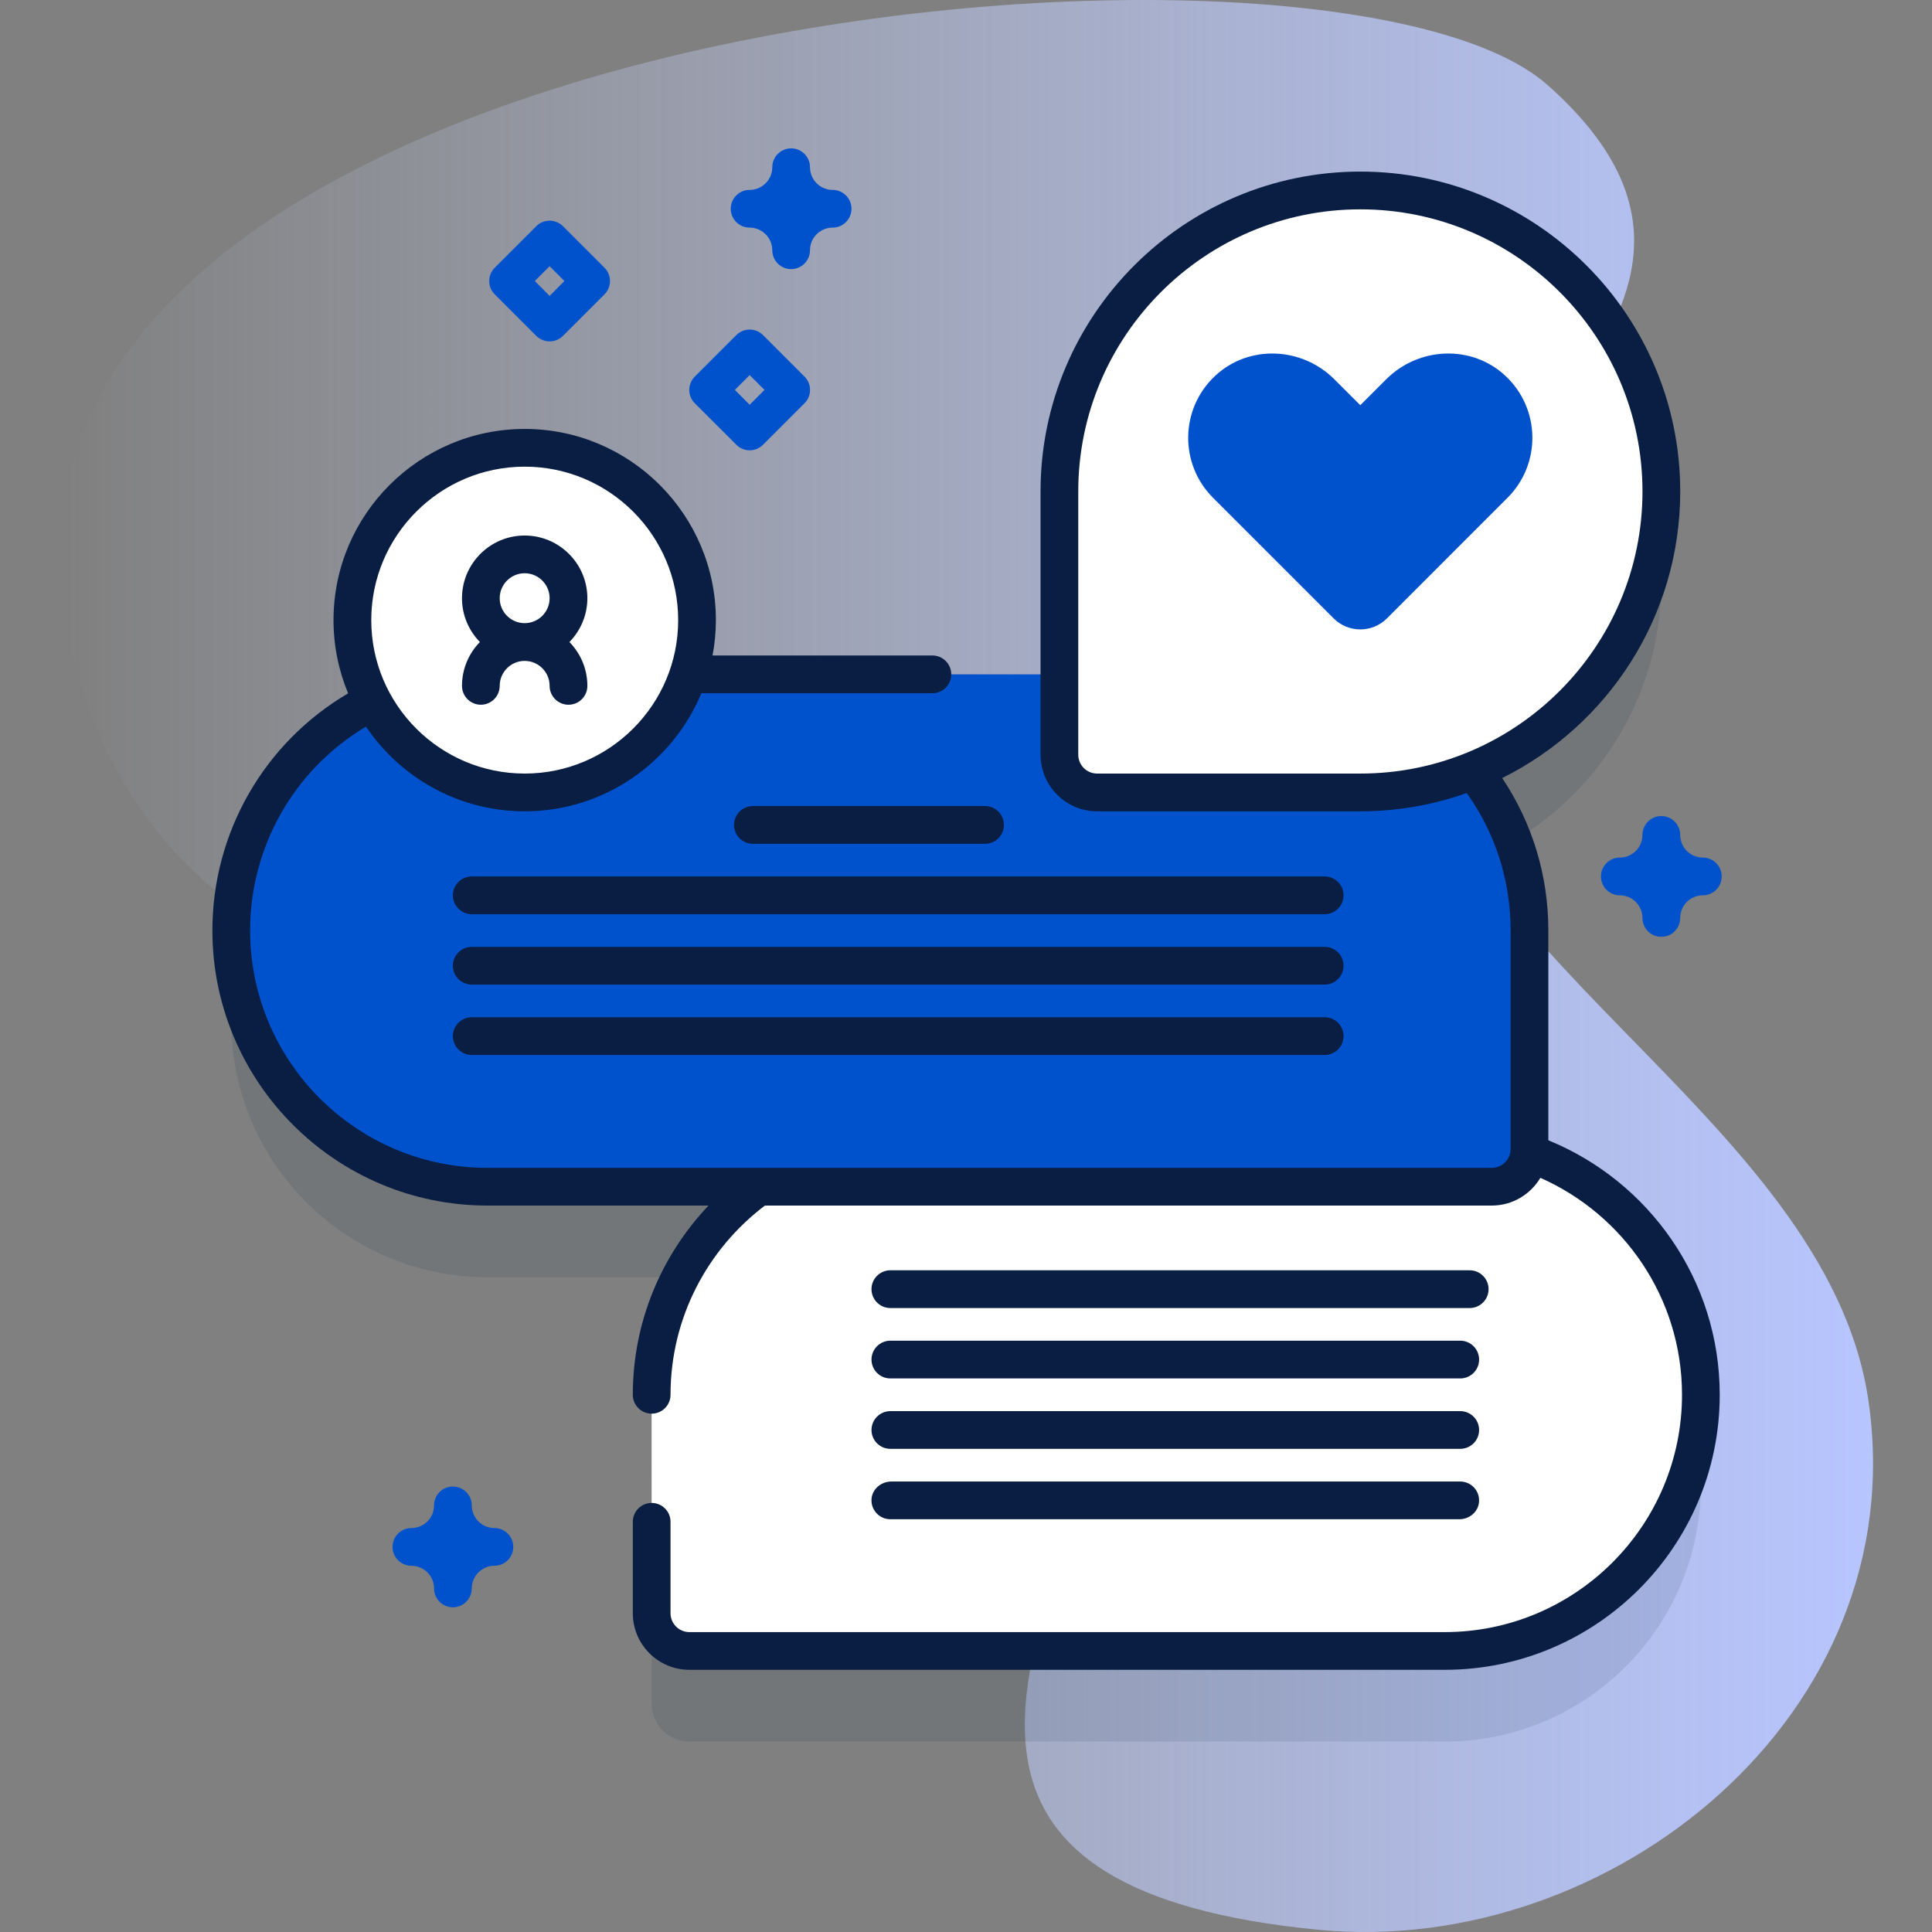 <svg width="48" height="48" viewBox="0 0 48 48" fill="none" xmlns="http://www.w3.org/2000/svg">
<rect x="0" y="0" width="48" height="48" fill="#808080" stroke="none"/>
<g clip-path="url(#clip0)">
<path d="M1.943 16.834C4.405 24.804 12.047 25.178 19.018 25.605C41.974 27.009 13.111 46.06 32.771 47.946C40.002 48.639 47.563 42.606 46.42 34.794C45.379 27.68 35.062 23.443 35.057 16.796C35.053 11.551 44.794 7.757 38.457 2.119C32.809 -2.908 -3.062 0.629 1.943 16.834Z" fill="url(#paint0_linear)"/>
<path opacity="0.1" d="M37.993 30.895C37.997 30.863 37.999 30.829 37.999 30.796V25.369C37.999 23.864 37.475 22.482 36.602 21.392C39.342 20.282 41.275 17.598 41.275 14.46C41.275 10.33 37.927 6.982 33.797 6.982C29.667 6.982 26.319 10.33 26.319 14.46V19.004H17.099C17.239 18.58 17.317 18.128 17.317 17.657C17.317 15.292 15.4 13.376 13.035 13.376C10.671 13.376 8.754 15.292 8.754 17.657C8.754 18.387 8.938 19.075 9.26 19.677C7.176 20.723 5.744 22.878 5.744 25.369C5.744 28.884 8.594 31.733 12.109 31.733H18.844C17.237 32.889 16.189 34.773 16.189 36.903V42.33C16.189 42.848 16.609 43.268 17.127 43.268H35.892C39.407 43.268 42.257 40.418 42.257 36.903C42.257 34.125 40.475 31.764 37.993 30.895Z" fill="#091E42"/>
<path d="M17.127 41.018H35.892C39.407 41.018 42.256 38.168 42.256 34.653C42.256 31.138 39.407 28.288 35.892 28.288H22.554C19.039 28.288 16.189 31.138 16.189 34.653V40.08C16.189 40.598 16.609 41.018 17.127 41.018Z" fill="white"/>
<path d="M22.121 32.498H36.514C36.773 32.498 36.983 32.288 36.983 32.029C36.983 31.77 36.773 31.56 36.514 31.56H22.121C21.862 31.56 21.652 31.77 21.652 32.029C21.652 32.288 21.862 32.498 22.121 32.498Z" fill="#091E42"/>
<path d="M22.121 34.247H36.279C36.538 34.247 36.748 34.037 36.748 33.778C36.748 33.519 36.538 33.309 36.279 33.309H22.121C21.862 33.309 21.652 33.519 21.652 33.778C21.652 34.037 21.862 34.247 22.121 34.247Z" fill="#091E42"/>
<path d="M22.121 35.996H36.279C36.538 35.996 36.748 35.786 36.748 35.528C36.748 35.269 36.538 35.059 36.279 35.059H22.121C21.862 35.059 21.652 35.269 21.652 35.528C21.652 35.787 21.862 35.996 22.121 35.996Z" fill="#091E42"/>
<path d="M22.12 37.745H36.259C36.504 37.745 36.722 37.566 36.745 37.323C36.772 37.043 36.553 36.808 36.279 36.808H22.145C21.898 36.808 21.675 36.988 21.653 37.235C21.629 37.512 21.848 37.745 22.12 37.745Z" fill="#091E42"/>
<path d="M37.061 29.483H12.109C8.594 29.483 5.744 26.634 5.744 23.119C5.744 19.604 8.594 16.754 12.109 16.754H31.634C35.149 16.754 37.999 19.603 37.999 23.119V28.546C37.999 29.064 37.579 29.483 37.061 29.483Z" fill="#0052CC"/>
<path d="M24.474 20.964H18.706C18.447 20.964 18.237 20.754 18.237 20.495C18.237 20.236 18.447 20.026 18.706 20.026H24.474C24.732 20.026 24.942 20.236 24.942 20.495C24.942 20.754 24.732 20.964 24.474 20.964Z" fill="#091E42"/>
<path d="M32.911 22.713H11.721C11.462 22.713 11.252 22.503 11.252 22.244C11.252 21.985 11.462 21.775 11.721 21.775H32.911C33.17 21.775 33.38 21.985 33.38 22.244C33.38 22.503 33.17 22.713 32.911 22.713Z" fill="#091E42"/>
<path d="M32.911 24.462H11.721C11.462 24.462 11.252 24.252 11.252 23.993C11.252 23.735 11.462 23.525 11.721 23.525H32.911C33.17 23.525 33.38 23.735 33.38 23.993C33.38 24.252 33.17 24.462 32.911 24.462Z" fill="#091E42"/>
<path d="M32.911 26.211H11.721C11.462 26.211 11.252 26.001 11.252 25.742C11.252 25.483 11.462 25.273 11.721 25.273H32.911C33.17 25.273 33.38 25.483 33.38 25.742C33.38 26.001 33.17 26.211 32.911 26.211Z" fill="#091E42"/>
<path d="M27.256 19.688H33.797C37.926 19.688 41.274 16.34 41.274 12.21C41.274 8.08 37.926 4.732 33.797 4.732C29.667 4.732 26.319 8.08 26.319 12.21V18.75C26.319 19.268 26.738 19.688 27.256 19.688Z" fill="white"/>
<path d="M37.399 9.335C36.563 8.556 35.247 8.616 34.439 9.424L33.796 10.067L33.152 9.424C32.345 8.616 31.029 8.556 30.193 9.335C29.315 10.152 29.297 11.527 30.137 12.367L33.133 15.363C33.499 15.729 34.093 15.729 34.459 15.363L37.454 12.367C38.295 11.527 38.277 10.152 37.399 9.335Z" fill="#0052CC"/>
<path d="M13.035 19.688C15.399 19.688 17.316 17.771 17.316 15.407C17.316 13.042 15.399 11.126 13.035 11.126C10.671 11.126 8.754 13.042 8.754 15.407C8.754 17.771 10.671 19.688 13.035 19.688Z" fill="white"/>
<path d="M11.923 15.951C11.648 16.232 11.478 16.616 11.478 17.04C11.478 17.299 11.688 17.509 11.946 17.509C12.205 17.509 12.415 17.299 12.415 17.04C12.415 16.698 12.693 16.42 13.035 16.42C13.377 16.42 13.655 16.698 13.655 17.04C13.655 17.299 13.865 17.509 14.124 17.509C14.383 17.509 14.593 17.299 14.593 17.04C14.593 16.616 14.422 16.232 14.147 15.951C14.422 15.67 14.593 15.286 14.593 14.862C14.593 14.004 13.894 13.305 13.035 13.305C12.176 13.305 11.478 14.004 11.478 14.862C11.478 15.286 11.648 15.67 11.923 15.951ZM13.655 14.862C13.655 15.204 13.377 15.482 13.035 15.482C12.693 15.482 12.415 15.204 12.415 14.862C12.415 14.521 12.693 14.242 13.035 14.242C13.377 14.242 13.655 14.521 13.655 14.862Z" fill="#091E42"/>
<path d="M18.625 11.188C18.505 11.188 18.385 11.142 18.294 11.05L17.262 10.019C17.079 9.836 17.079 9.539 17.262 9.356L18.294 8.325C18.477 8.142 18.773 8.142 18.957 8.325L19.988 9.356C20.171 9.539 20.171 9.836 19.988 10.019L18.957 11.05C18.865 11.142 18.745 11.188 18.625 11.188ZM18.257 9.687L18.625 10.056L18.994 9.687L18.625 9.319L18.257 9.687Z" fill="#0052CC"/>
<path d="M13.655 8.482C13.535 8.482 13.415 8.436 13.323 8.345L12.292 7.314C12.109 7.131 12.109 6.834 12.292 6.651L13.323 5.62C13.507 5.437 13.803 5.437 13.986 5.62L15.018 6.651C15.201 6.834 15.201 7.131 15.018 7.314L13.986 8.345C13.895 8.436 13.775 8.482 13.655 8.482ZM13.287 6.982L13.655 7.351L14.023 6.982L13.655 6.614L13.287 6.982Z" fill="#0052CC"/>
<path d="M11.252 39.933C10.993 39.933 10.784 39.723 10.784 39.464C10.784 39.154 10.531 38.901 10.221 38.901C9.962 38.901 9.752 38.691 9.752 38.433C9.752 38.174 9.962 37.964 10.221 37.964C10.531 37.964 10.784 37.712 10.784 37.401C10.784 37.142 10.993 36.933 11.252 36.933C11.511 36.933 11.721 37.142 11.721 37.401C11.721 37.712 11.973 37.964 12.284 37.964C12.542 37.964 12.752 38.174 12.752 38.433C12.752 38.691 12.542 38.901 12.284 38.901C11.973 38.901 11.721 39.154 11.721 39.464C11.721 39.723 11.511 39.933 11.252 39.933Z" fill="#0052CC"/>
<path d="M41.275 23.275C41.016 23.275 40.806 23.065 40.806 22.806C40.806 22.496 40.554 22.244 40.244 22.244C39.985 22.244 39.775 22.034 39.775 21.775C39.775 21.516 39.985 21.306 40.244 21.306C40.554 21.306 40.806 21.054 40.806 20.744C40.806 20.485 41.016 20.275 41.275 20.275C41.534 20.275 41.744 20.485 41.744 20.744C41.744 21.054 41.996 21.306 42.306 21.306C42.565 21.306 42.775 21.516 42.775 21.775C42.775 22.034 42.565 22.244 42.306 22.244C41.996 22.244 41.744 22.496 41.744 22.806C41.744 23.065 41.534 23.275 41.275 23.275Z" fill="#0052CC"/>
<path d="M19.655 6.686C19.397 6.686 19.187 6.476 19.187 6.218C19.187 5.907 18.934 5.655 18.624 5.655C18.365 5.655 18.155 5.445 18.155 5.186C18.155 4.928 18.365 4.718 18.624 4.718C18.934 4.718 19.187 4.465 19.187 4.155C19.187 3.896 19.397 3.686 19.655 3.686C19.914 3.686 20.124 3.896 20.124 4.155C20.124 4.465 20.376 4.718 20.687 4.718C20.945 4.718 21.155 4.928 21.155 5.186C21.155 5.445 20.945 5.655 20.687 5.655C20.376 5.655 20.124 5.907 20.124 6.218C20.124 6.476 19.914 6.686 19.655 6.686Z" fill="#0052CC"/>
<path d="M38.468 28.33V23.119C38.468 21.754 38.072 20.453 37.322 19.33C39.94 18.029 41.745 15.327 41.745 12.21C41.745 7.828 38.18 4.263 33.798 4.263C29.416 4.263 25.852 7.828 25.852 12.21V18.75C25.852 19.526 26.482 20.157 27.258 20.157H33.798C34.724 20.157 35.613 19.996 36.441 19.703C37.154 20.704 37.531 21.881 37.531 23.119V28.546C37.531 28.804 37.321 29.015 37.062 29.015H12.11C8.859 29.015 6.214 26.37 6.214 23.119C6.214 21.031 7.311 19.115 9.093 18.052C9.947 19.321 11.396 20.157 13.036 20.157C15.012 20.157 16.71 18.943 17.425 17.223H23.165C23.424 17.223 23.634 17.013 23.634 16.754C23.634 16.495 23.424 16.285 23.165 16.285H17.703C17.757 16 17.786 15.707 17.786 15.407C17.786 12.787 15.655 10.657 13.036 10.657C10.417 10.657 8.286 12.787 8.286 15.407C8.286 16.051 8.416 16.665 8.649 17.226C6.562 18.452 5.277 20.685 5.277 23.119C5.277 26.886 8.342 29.952 12.11 29.952H17.603C16.439 31.178 15.722 32.833 15.722 34.653C15.722 34.912 15.932 35.122 16.191 35.122C16.449 35.122 16.659 34.912 16.659 34.653C16.659 32.735 17.581 31.029 19.004 29.952H37.062C37.576 29.952 38.024 29.675 38.27 29.263C40.34 30.178 41.789 32.248 41.789 34.653C41.789 37.904 39.144 40.549 35.893 40.549H17.128C16.869 40.549 16.659 40.339 16.659 40.08V37.809C16.659 37.55 16.449 37.34 16.19 37.34C15.931 37.34 15.722 37.55 15.722 37.809V40.08C15.722 40.856 16.352 41.486 17.128 41.486H35.893C39.661 41.486 42.726 38.421 42.726 34.653C42.726 31.797 40.963 29.348 38.468 28.33ZM27.258 19.219C26.999 19.219 26.789 19.009 26.789 18.75V12.21C26.789 8.345 29.933 5.201 33.798 5.201C37.663 5.201 40.807 8.345 40.807 12.21C40.807 16.075 37.663 19.219 33.798 19.219H27.258ZM13.036 11.594C15.139 11.594 16.849 13.304 16.849 15.407C16.849 17.509 15.139 19.219 13.036 19.219C10.934 19.219 9.224 17.509 9.224 15.407C9.224 13.305 10.934 11.594 13.036 11.594Z" fill="#091E42"/>
</g>
<defs>
<linearGradient id="paint0_linear" x1="1.466" y1="24" x2="46.535" y2="24" gradientUnits="userSpaceOnUse">
<stop stop-color="#D2DEFF" stop-opacity="0"/>
<stop offset="1" stop-color="#B7C5FF"/>
</linearGradient>
<clipPath id="clip0">
<rect width="48" height="48" fill="white"/>
</clipPath>
</defs>
</svg>
